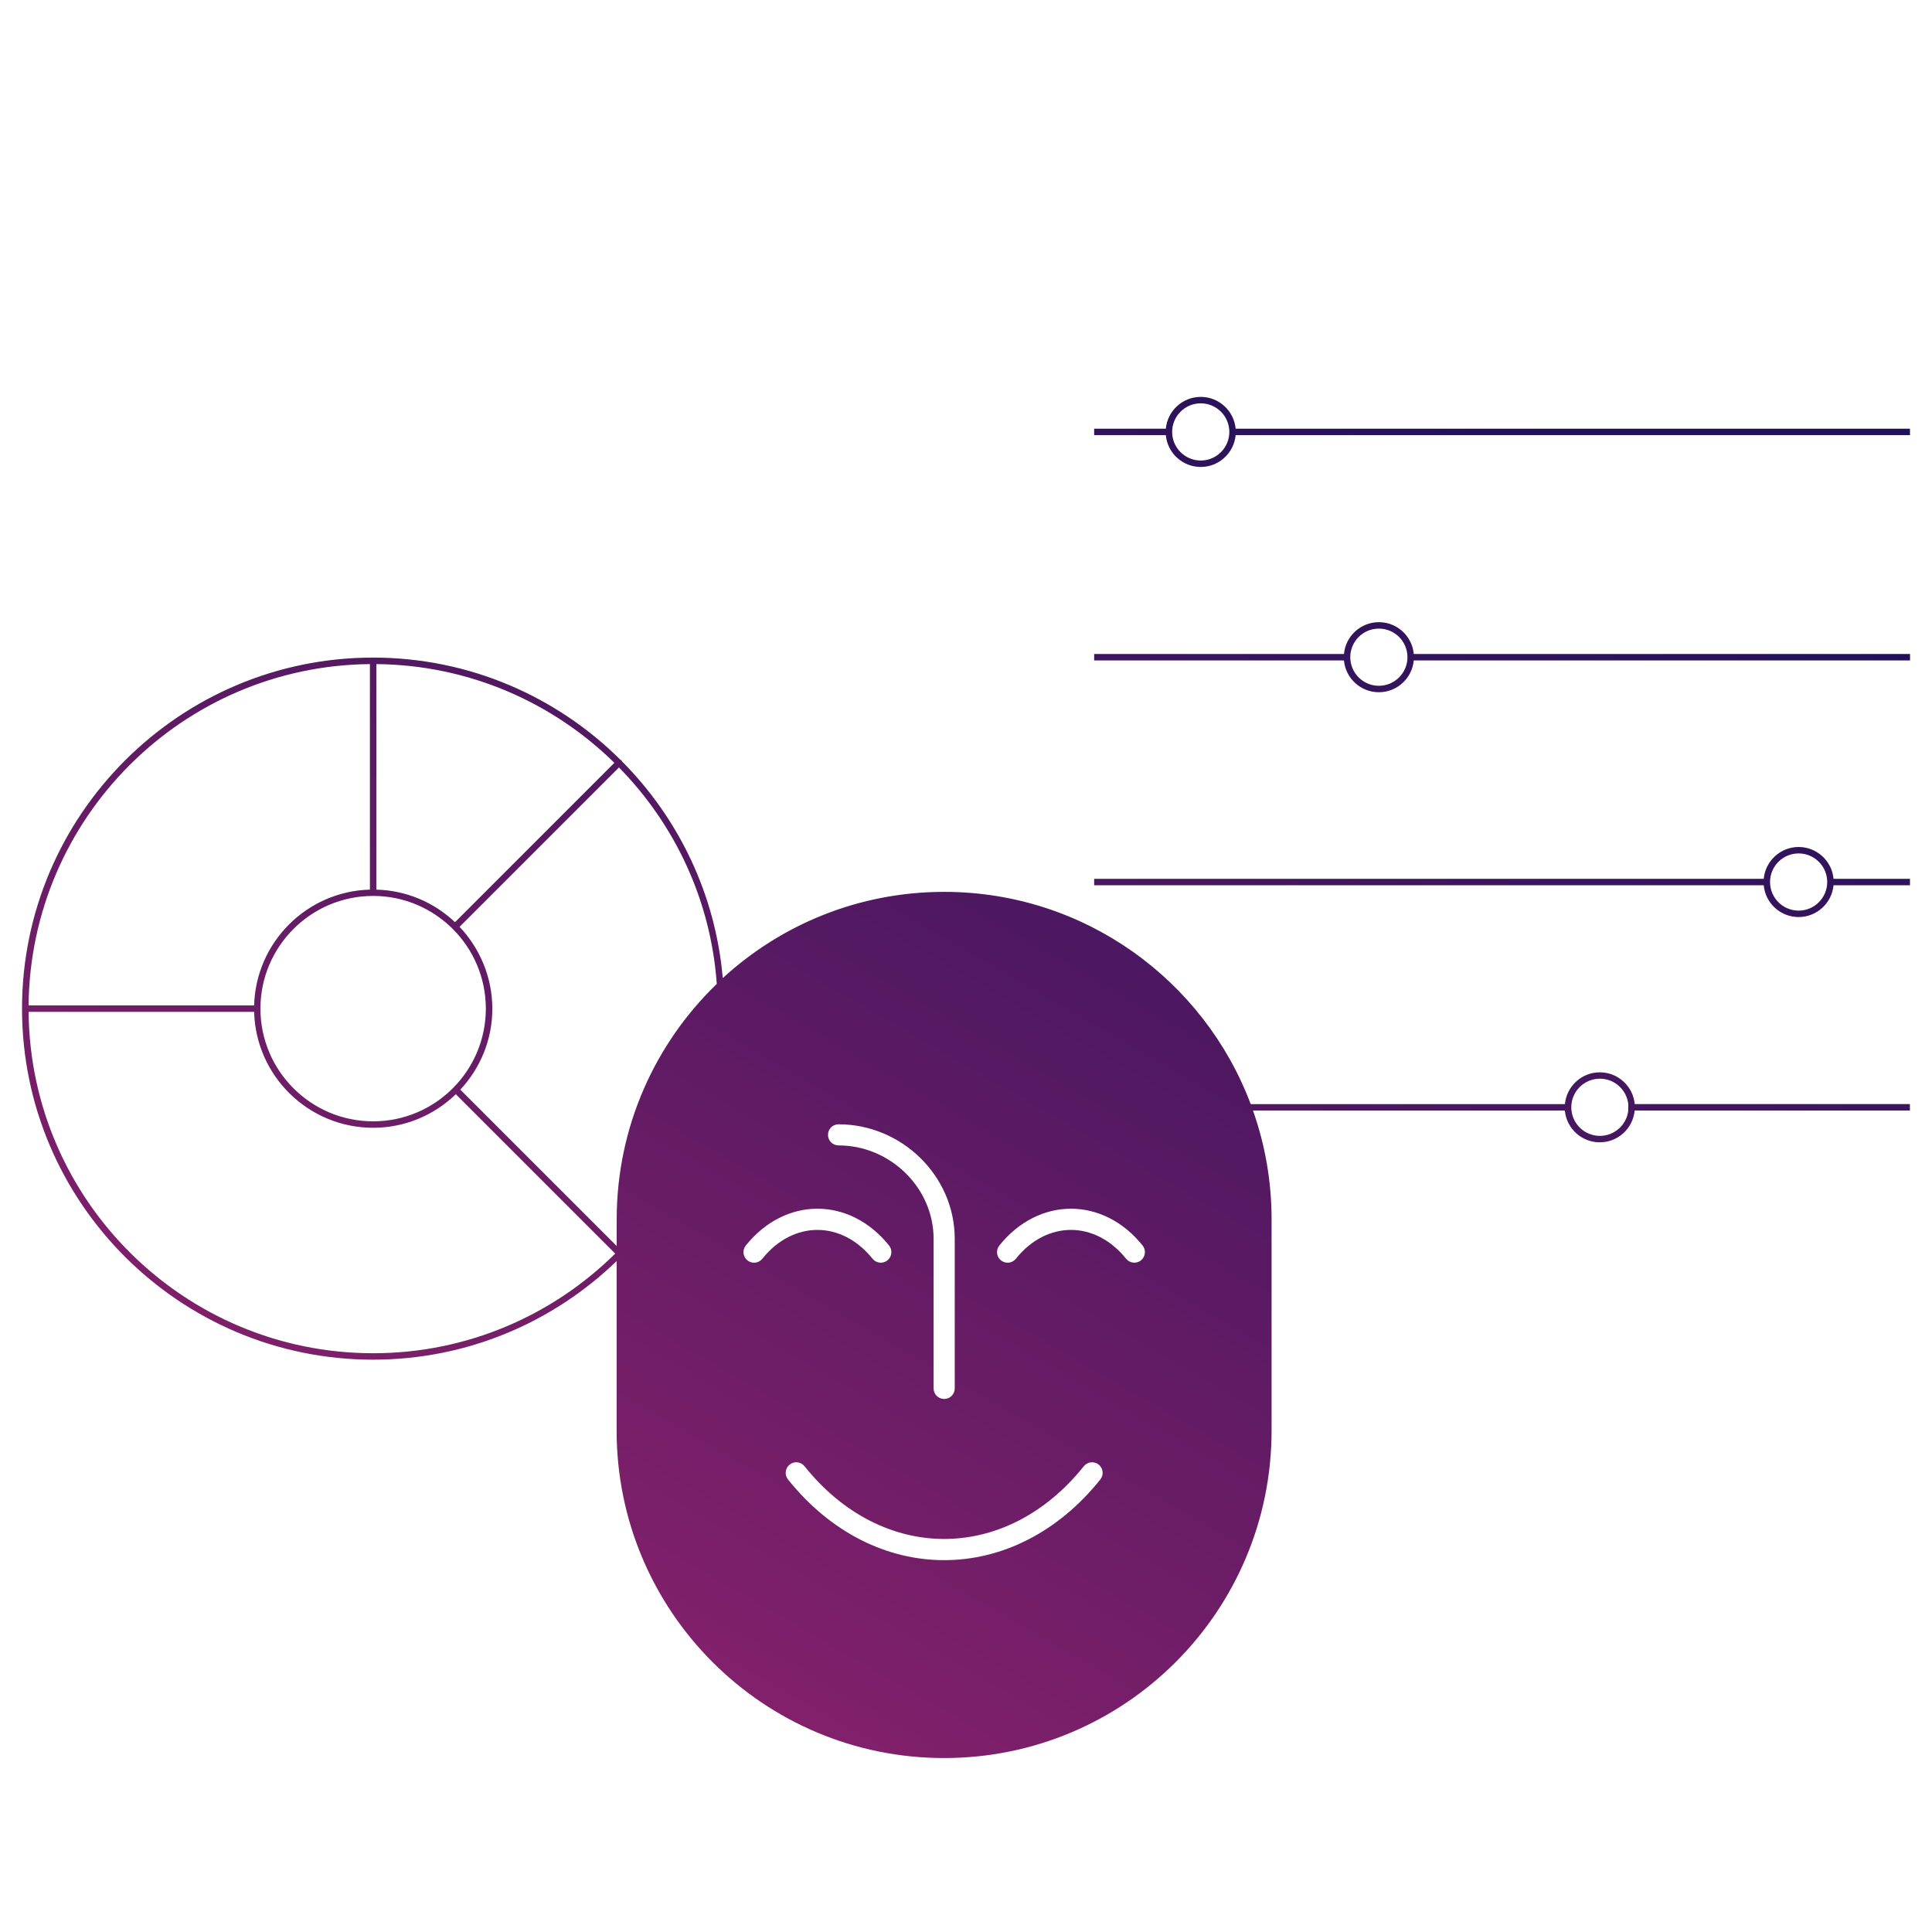 <?xml version="1.0" encoding="UTF-8"?><svg id="_1" xmlns="http://www.w3.org/2000/svg" xmlns:xlink="http://www.w3.org/1999/xlink" viewBox="0 0 300 300"><defs><style>.cls-1{fill:url(#linear-gradient);}</style><linearGradient id="linear-gradient" x1="95.62" y1="251.43" x2="225.91" y2="25.76" gradientUnits="userSpaceOnUse"><stop offset="0" stop-color="#82206b"/><stop offset=".9" stop-color="#201158"/></linearGradient></defs><path class="cls-1" d="m279.29,131.52c-2.83,0-5.16,2.17-5.42,4.94h-103.97v1h103.97c.25,2.77,2.59,4.94,5.42,4.94s5.16-2.17,5.42-4.94h11.87v-1h-11.87c-.25-2.77-2.59-4.94-5.42-4.94Zm0,9.88c-2.45,0-4.44-1.99-4.44-4.44s1.99-4.44,4.44-4.44,4.44,1.99,4.44,4.44-1.99,4.44-4.44,4.44Zm-65.18-44.79c-2.83,0-5.16,2.17-5.42,4.94h-38.79v1h38.79c.25,2.77,2.59,4.94,5.42,4.94s5.16-2.17,5.42-4.94h77.06v-1h-77.06c-.25-2.77-2.59-4.94-5.42-4.94Zm0,9.88c-2.45,0-4.44-1.99-4.44-4.44s1.99-4.44,4.44-4.44,4.44,1.99,4.44,4.44-1.99,4.44-4.44,4.44Zm-22.24-39.92c-.25-2.77-2.59-4.94-5.42-4.94s-5.16,2.17-5.42,4.94h-11.13v1h11.13c.25,2.77,2.59,4.94,5.42,4.94s5.16-2.17,5.42-4.94h104.71v-1h-104.71Zm-5.42,4.94c-2.45,0-4.44-1.99-4.44-4.44s1.99-4.44,4.44-4.44,4.44,1.99,4.44,4.44-1.99,4.44-4.44,4.44Zm67.39,99.94c-.25-2.77-2.59-4.94-5.42-4.94s-5.16,2.17-5.42,4.94h-48.79c-7.24-19.25-25.82-32.96-47.6-32.96-13.26,0-25.33,5.08-34.38,13.39-1.13-13.07-6.89-24.84-15.64-33.65-.02-.06-.06-.11-.11-.16s-.1-.08-.16-.11c-9.86-9.79-23.43-15.85-38.39-15.85-30.06,0-54.51,24.45-54.51,54.51s24.45,54.51,54.51,54.51c14.68,0,28.01-5.84,37.82-15.31v26.32c0,28.08,22.77,50.85,50.85,50.85s50.85-22.77,50.85-50.85v-32.81c0-5.92-1.02-11.61-2.89-16.89h48.43c.25,2.77,2.58,4.94,5.42,4.94s5.16-2.17,5.42-4.94h42.74v-1h-42.74ZM58.44,103.12c14.38.13,27.41,5.96,36.96,15.33l-24.75,24.75c-3.2-3.04-7.49-4.94-12.21-5.06v-35.02Zm17,53.5c0,9.65-7.85,17.5-17.5,17.5s-17.5-7.85-17.5-17.5,7.85-17.5,17.5-17.5,17.5,7.85,17.5,17.5Zm-18-53.5v35.02c-9.8.26-17.71,8.18-17.98,17.98H4.44c.27-29.11,23.89-52.73,53-53Zm.5,107.01c-29.34,0-53.23-23.74-53.5-53.01h35.02c.27,9.97,8.44,18,18.48,18,4.99,0,9.51-1.99,12.84-5.21l24.75,24.75c-9.67,9.56-22.95,15.47-37.59,15.47Zm37.82-20.79v4.14l-24.28-24.28c3.07-3.3,4.97-7.72,4.97-12.57s-1.94-9.39-5.09-12.71l24.75-24.75c8.64,8.8,14.26,20.56,15.19,33.61-9.57,9.25-15.54,22.21-15.54,36.57Zm34.45-14.76c9.76,0,18.04,7.96,18.04,17.79v23.22c0,.91-.73,1.64-1.64,1.64s-1.64-.73-1.64-1.64v-23.22c0-7.95-6.75-14.51-14.76-14.51-.91,0-1.64-.73-1.64-1.64s.73-1.64,1.64-1.64Zm-11.84,20.88c-.57.71-1.6.82-2.31.25-.71-.57-.82-1.6-.25-2.31,3-3.74,7.01-5.71,11.12-5.71s8.12,1.97,11.12,5.71c.57.71.45,1.74-.25,2.31-.71.57-1.74.45-2.31-.25-2.45-3.05-5.55-4.48-8.56-4.48s-6.12,1.43-8.56,4.48Zm52.49,34.27c-6.63,8.29-15.39,12.53-24.25,12.53s-17.62-4.24-24.25-12.53c-.57-.71-.45-1.74.26-2.31.71-.57,1.74-.45,2.31.26,6.07,7.59,13.93,11.29,21.68,11.29s15.61-3.7,21.68-11.29c.57-.71,1.6-.82,2.31-.26.71.57.82,1.6.26,2.31Zm6.31-34.02c-.71.57-1.74.45-2.31-.25-2.45-3.05-5.55-4.48-8.56-4.48s-6.12,1.43-8.56,4.48c-.57.71-1.6.82-2.31.25-.71-.57-.82-1.6-.25-2.31,3-3.74,7.01-5.71,11.12-5.71s8.12,1.97,11.12,5.71c.57.71.45,1.74-.25,2.31Zm75.67-23.27c-.25,2.21-2.13,3.94-4.41,3.94-2.45,0-4.44-1.99-4.44-4.44s1.99-4.44,4.44-4.44c2.28,0,4.16,1.73,4.41,3.94l-.02,1h.02Z"/></svg>